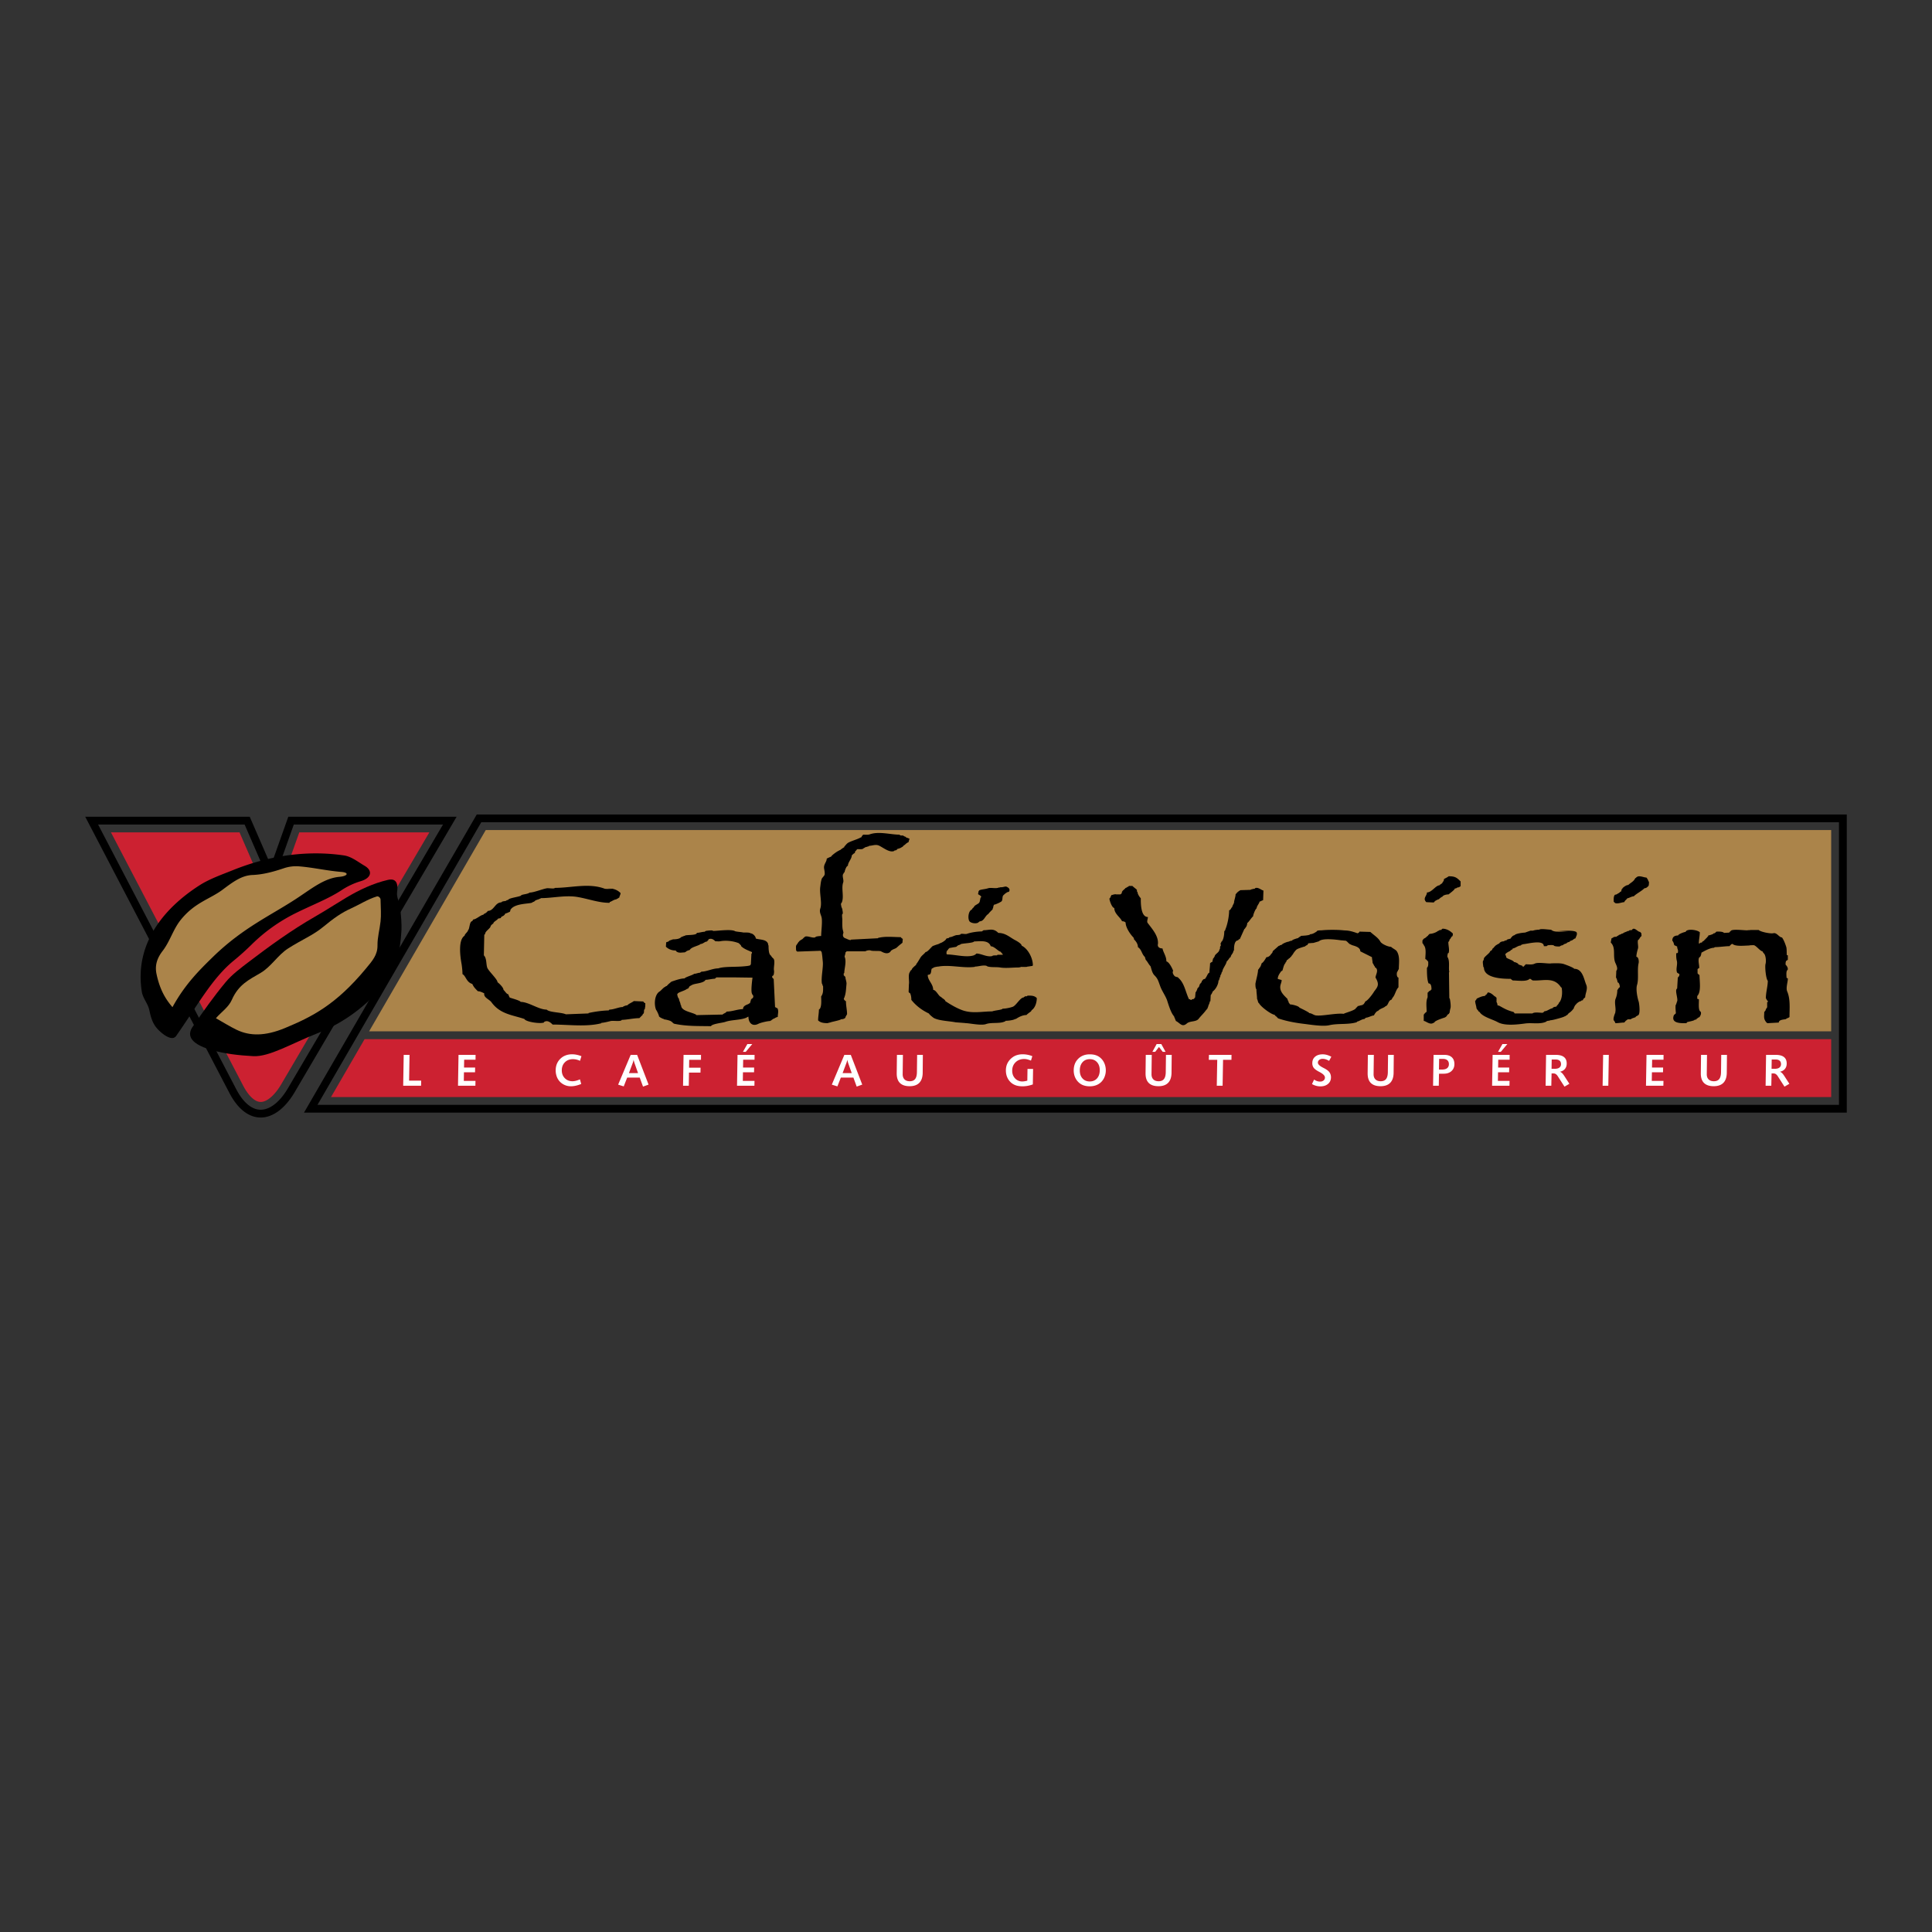 <svg xmlns="http://www.w3.org/2000/svg" width="2500" height="2500" viewBox="0 0 192.756 192.756"><rect x="0" y="0" width="192.756" height="192.756" fill="#333333" stroke="none"/><g fill-rule="evenodd" clip-rule="evenodd"><path fill="#fff" fill-opacity="0" d="M0 0h192.756v192.756H0V0z"/><path d="M29.344 109.059l16.213-27.571H28.764l-1.733 4.872-2.115-4.872H8.504l14.39 27.571c1.733 3.323 4.524 3.179 6.45 0zm-.664-.405l15.518-26.39H29.312l-2.209 6.212-2.697-6.212H9.787l13.792 26.427.153.279.153.25.155.229.157.208.159.188.159.167.159.147.158.128.156.109.154.092.153.074.15.06.148.045.148.03.147.018.147.004.149-.009.151-.022.154-.036.158-.05.161-.066.164-.082.167-.098.17-.117.172-.133.172-.151.173-.17.174-.189.173-.207.171-.226.169-.244.167-.265z"/><path fill="#cc2131" d="M28.016 108.249l14.823-25.207H29.861l-2.687 7.552-3.278-7.552H11.069l13.195 25.282.141.256.134.22.133.196.133.176.129.153.127.133.122.113.116.095.11.076.103.062.097.048.09.035.085.025.081.018.078.008.08.002.081-.004.086-.012.092-.022.099-.032.106-.043.114-.057.121-.072.129-.088.134-.104.14-.122.143-.141.147-.16.149-.179.15-.197.15-.218.152-.24z"/><path fill="#ab844a" d="M182.697 82.814H48.463l-11.638 20.084h145.872V82.814z"/><path d="M34.304 85.344c.766.111 1.408.648 2.076 1.038.8.467.722 1.192-.366 1.527a7.178 7.178 0 0 0-1.954.916c-1.358.884-2.928 1.464-4.641 2.32a16.95 16.95 0 0 0-4.336 3.114 26.102 26.102 0 0 1-1.771 1.588c-2.179 1.786-3.616 4.49-5.74 7.511-.398.566-1.347-.158-1.832-.672-.576-.609-.708-1.318-.854-1.954-.143-.622-.631-1.14-.733-1.771-.753-4.679 2.057-8.26 5.74-10.625 1.002-.644 2.193-1.058 3.358-1.526 3.654-1.469 7.406-1.996 11.053-1.466z"/><path d="M29.908 86.442c1.38.117 2.72.433 4.152.55.812.066.627.417-.183.488-1.46.128-2.655 1.079-4.152 2.076-2.634 1.755-5.44 2.952-8.488 5.923-1.42 1.384-2.801 2.767-4.03 5.007-.596-.702-1.227-1.601-1.588-3.298-.175-.822.012-1.544.611-2.32.719-.931 1.041-2.13 1.771-3.053 1.407-1.778 2.95-2.105 4.213-3.054 1.042-.782 1.902-1.424 2.993-1.465 1.047-.04 2.089-.326 3.114-.671a3.81 3.81 0 0 1 1.587-.183z" fill="#ab844a"/><path d="M39.617 89.007c.177-1.226-.388-1.344-.916-1.221-1.465.341-2.86 1-4.153 1.771-1.069.639-2.062 1.29-3.114 1.893-2.383 1.367-4.562 2.956-6.534 4.458-.888.676-1.747 1.312-2.382 2.076-1.182 1.421-2.251 2.935-3.297 4.458-.466.678-.533 1.622 1.893 2.32 1.345.387 2.755.533 4.152.611 1.604.088 3.842-1.271 6.351-2.26 2.456-.97 4.566-2.461 6.351-4.458 1.623-1.815 1.949-3.777 2.076-5.679.054-.813-.035-1.632-.122-2.442-.055-.516-.379-1.013-.305-1.527z"/><path d="M34.976 90.656c.88-.396 1.703-.938 2.626-1.221.152-.046.363.146.366.306.018.841.075 1.528 0 2.198-.091.82-.315 1.581-.305 2.381.012.961-.515 1.542-1.16 2.321-3 3.622-5.396 4.814-8.061 5.923-1.998.831-3.521.809-4.824.184-.714-.343-1.384-.774-2.076-1.16.529-.611 1.263-1.093 1.588-1.832.672-1.53 1.709-2.005 2.87-2.687 1.057-.621 1.716-1.783 2.748-2.443 1.378-.881 2.478-1.309 3.48-2.137 1.113-.92 1.901-1.452 2.748-1.833z" fill="#ab844a"/><path d="M60.634 88.627l.554.042c-.17 0-.639.043-.853 0-1.577-.597-3.324-.085-4.987-.085 0 .128-.682 0-.81.043-.469.085-1.279.426-1.705.426-.17.17-.81.17-.852.298-.103.11-1.094.227-1.236.383a.322.322 0 0 1-.213.085c0 .128-.426.042-.512.213-.639 0-.725.852-1.364.852 0 .085-.298.298-.384.298 0 .085-.042 0-.042.085-.256 0-.725.469-1.023.469 0 .042-.085.128-.085.17-.298 0-.256.81-.426.895 0 .17-.341.384-.341.554-.682.426-.426 2.174-.298 2.855.043.299.085.683.085.98.341.171.384.81.98.98.128.299.298.469.554.725.213 0 .469.128.639.213-.078.427.497.581.725.896.867 1.196 2.131 1.265 3.282 1.662.128.298 1.662.512 1.96.341v-.043c.341-.213.639.043.853.257 1.577 0 3.367.255 4.859-.129v-.042c.213 0 .725-.128.896-.171.255-.085 1.065.085 1.15-.128.469 0 1.193-.17 1.748-.17l.341-.342V101.154c.213 0 .042-.469.213-.469v-.128c.042 0 .042-.426.042-.469-.085 0-.17-.128-.213-.171l-.938-.042c-.128.128-.512.256-.639.426-.128 0-.384.085-.469.171-.383 0-.895.256-1.321.256l-.085.085c-.554 0-1.449.128-2.003.256v.042l-2.259.086c-.469-.213-1.62-.171-1.918-.469-.81 0-1.791-.768-2.6-.768 0-.128-.98-.384-1.065-.426-.043 0-.128-.256-.17-.342-.17 0-.341-.341-.469-.426 0-.256-.469-.682-.597-.768 0-.298-.895-1.107-1.023-1.449-.127-.341-.042-.938-.341-1.235l.042-2.046.085-.085c0-.298.554-.554.554-.81.042-.042.17-.213.256-.213 0-.213.469-.384.469-.511.085 0 .17-.043.256-.043l.042-.042v-.043h.042v-.042l.043-.042c.085 0 .341-.17.341-.298.128 0 .341-.128.469-.17 0-.043.042-.085.042-.085V90.799c.414-.767 2.216-.579 2.216-.795.085 0 .256-.1.298-.185.085 0 .213-.085.298-.085.043-.042.213-.085.256-.128 1.108 0 2.387-.298 3.538-.128 1.108.171 2.174.597 3.282.597l.042-.085c.17-.042.426-.256.64-.256.042-.042.085-.085.17-.085 0-.043.085-.085.128-.085 0-.085.085-.213.085-.298.042 0 .042-.128.042-.17-.338-.341-.764-.469-1.276-.469zm9.785 4.253c-.027 0-.081.054-.108.081-.244 0-.542.108-.786.108 0 .298-1.192.162-1.192.298-.108 0-.271.108-.352.108l-.027.027v.026h-.027c-.163.163-.542.19-.786.19l-.379.135c0 .082-.244.136-.298.163l-.027.434c.217.217.542.379.948.379l.082.054v.027c.244.217.569.108.867.108 0-.027.054-.054.108-.054 0-.082.298-.163.379-.189.135-.298.894-.406 1.083-.596.244 0 .406-.244.65-.244 0-.082.136-.108.136-.217.271-.135.487 0 .677.19.136 0 .353.027.488 0 .569-.108 1.3-.027 1.842.189.027 0 .081.108.135.108 0 .027.082.108.108.135v.054c.298.298.731.434 1.083.596v.108l-.054.055-.054 1.056c-.027.027-.054.055-.054.082-.037.072-.488.109-.84.135-.746.055-1.842-.002-2.356.189-.569 0-1.165.326-1.68.326-.027.026-.135.081-.135.107-.189 0-.406.109-.596.109-.135.135-.894.324-.948.46-.406 0-.921.189-1.327.325v.027c-.027 0-.082 0-.082.054a2.306 2.306 0 0 0-.379.353c-.027 0-.081.026-.108.026l-.027.055c-.135 0-.433.379-.569.46-.511.307-.583 1.297-.352 1.842.081.082.298.569.298.678.054 0 .081.055.108.081h.054c0 .027.135.082.162.108a.31.31 0 0 1 .19.082c.135 0 .677.135.705.217.054 0 .188.193.298.216 1.294.276 2.548.215 3.657.244.108-.244 1.137-.328 1.436-.434.622-.22 1.544-.162 2.14-.434v-.026c.054 0 .108-.055.163-.055 0 .596.379 1.029 1.002.704.217-.108.894-.271 1.165-.271 0-.027.108-.055.136-.081v-.027l.081-.027c0-.054.054-.054.082-.054 0-.055.026 0 .026-.055h.082c.054-.054.271-.162.352-.162 0-.325.108-.569-.027-.867-.082 0-.163-.108-.244-.108l-.136-2.817-.027-.026c-.054 0-.108-.136-.135-.163 0-.054.054-.162.135-.162.055-.136.082-.379.055-.515-.055-.298.163-1.003-.081-1.192-.055-.027-.217-.244-.244-.298-.217-.108-.217-.785-.217-.975-.054-.054-.027-.135-.054-.189-.163-.46-.867-.379-1.219-.515 0-.216-.298-.514-.515-.514-.108-.108-.568-.082-.731-.082-.136-.054-.84-.081-.867-.162-.513-.188-1.775.016-2.167 0v-.027c-.11-.053-.543.002-.706.029zm2.709 4.632h-1.653c0 .027-.135.081-.135.136-.298 0-.678.108-.948.108-.163.325-.921.352-1.219.46-.108.027-.271.136-.379.189 0 .027-.135.217-.163.244h-.081c-.2.2-.948.352-.948.515h-.027c-.027.081.081.461.163.461 0 .217.163.406.163.623l.054.054c0 .596 1.111.677 1.518.948v.027l2.627-.055c.027-.081.325-.162.379-.271l.027-.027c.542 0 1.111-.243 1.625-.243 0-.38.434-.434.596-.542v-.027h.054s.027-.027.054-.027c0-.108.081-.217.081-.353l.054-.026c0-.027.027-.055.027-.081.136 0 .163-.163.163-.271a.856.856 0 0 1-.136-.217c-.137-.297.054-1.569.054-1.598l-1.95-.027zm16.966-14.154c-.056 0-.333.028-.333-.083-.917 0-2.083-.361-3-.028-.167.056-.444.028-.639.028-.055.056-.167.167-.167.25-.028 0-.055.028-.083.028-.333.194-.891.329-1.25.528-.141.078-.277.277-.389.389v.056c-.028 0-.389.25-.389.277-.028 0-.167.056-.167.083-.083 0-.75.472-.75.583-.055 0-.389.167-.444.194 0 .361-.361.583-.25 1.056.028.194.111.528-.027.667a.577.577 0 0 0-.111.167h-.056c0 .056-.056.111-.056.139-.083.222-.111.528-.139.75-.111.667.194 1.611 0 2.194-.111.333.028.556.111.833.125.418-.028 1.433-.028 1.917-.139 0-.444.028-.556.083v.027c-.25.167-.833-.194-1.083-.027-.028.027-.083.111-.139.111 0 .056-.083.083-.083.111-.056.028-.361.194-.361.278-.056 0 0 .027-.056.027 0 .056-.194.278-.222.361-.028.111 0 .361 0 .473l.111.111 2.333-.083c.028.028.111.111.111.167.056.277.08.639.111.944.056.556-.203 1.639-.083 2.195h.028a.67.67 0 0 0 .083.25c0 .389.028.694-.194 1 0 .277.083 1.166-.222 1.306 0 .333-.083.75-.083 1.083.25.25.611.277.973.277 0-.027.222-.055.278-.083.139-.056 1.027-.222 1.027-.306.195 0 .472-.056.472-.277.028 0 .111-.194.139-.223 0-.416-.111-.861-.111-1.306-.102-.027-.268-.222-.194-.277.194-.454.195-.843.25-1.444.019-.201-.111-.5-.111-.694l-.167-.167v-.194l.056-.028c0-.443.25-1.166.028-1.639.028-.083.055-.25.083-.277v-.139c.027 0 .111-.083.111-.111h1.889c.083-.083.4-.138.527-.083.194.083.885.006 1.028.083.219.118.612.334.917.056.029-.027.083-.167.167-.167.028-.083.528-.194.528-.333h.056c0-.056.417-.361.472-.417 0-.111.028-.277.028-.389-.028 0-.111-.056-.111-.083-.055 0-.055-.055-.083-.083-.722 0-1.583-.111-2.278.083v.028l-2.696.137c0 .139-.474-.104-.5-.111-.489-.14-.23-.583-.25-.583 0-.028-.047-.223-.055-.25-.076-.252-.056-.75-.056-1.055 0-.111-.056-.472 0-.556h.027c.056-.111-.027-.389-.027-.5a1.346 1.346 0 0 1-.111-.306c0-.055-.028-.139-.028-.194s.111-.167.111-.222c.194-.556-.083-1.361.111-1.917.083-.222-.083-.556-.027-.778 0-.056.083-.111.083-.194.028 0 .056-.056.083-.056 0-.083.167-.639.333-.639 0-.361.389-.694.389-1.056.056-.028.194-.194.25-.194 0 0 .028-.028.056-.028 0-.056.028-.222.111-.222 0-.056.111-.139.139-.167.167 0 .556.056.639-.111.056 0 .139-.055.139-.083.111 0 .25-.083.361-.083 0-.055.028 0 .028-.055.305 0 .639-.167.972-.028.389.167 1.028.722 1.5.556.028 0 .056-.056.056-.056.056 0 .111-.028.167-.028 0 0 .027-.028.055-.028 0-.027.028-.056.056-.056 0-.055.028 0 .028-.055.083 0 .389-.111.416-.167.028 0 .139-.083.139-.083l.028-.028c0-.056.139-.111.167-.139v-.028l.083-.028v-.028c.028-.028.222-.167.278-.167 0-.111.083-.25.083-.361-.083 0-.195-.083-.278-.083l-.083-.056v-.028s-.083-.028-.111-.028c-.002-.026-.113-.054-.168-.11zm9.81 5.161h-.107c0 .031-.139.031-.154.031-.279.139-.773-.031-1.082.078-.279.093-.635.093-.867.201 0 .03-.045.077-.061.077 0 .093-.047.201-.047.309.031.031.463.232.248.34-.031.062-.078.464-.125.464 0 .124-.463.293-.51.417-.047.123-.216.185-.232.309-.34.108-.433.834-.262 1.144.123.216.695.309.912.139v-.016c.031 0 .107-.062.123-.092.449 0 .541-.572.865-.727 0-.046.387-.433.418-.448.016-.046.016-.139.062-.155 0-.124.045-.216.076-.325.141-.015.324-.108.434-.154.076-.031.186-.093.262-.139.232-.108.094-.495.248-.649.062-.062.277-.263.34-.263v-.031c.047 0 .123-.046.186-.046 0-.016.031-.031.047-.031l.016-.016v-.031a.375.375 0 0 0 .031-.154.23.23 0 0 1-.062-.139c-.139-.077-.217-.186-.387-.154-.108.014-.233.061-.372.061zm-4.383 4.772c-.272 0-.514.211-.786.211 0 .03-.061.061-.091.091-.091 0-.151.03-.242.061 0 .151-.514.453-.635.453-.03.061-.272.121-.363.151l-.333.121c-.182.121-.514.605-.726.605-.121.181-.363.332-.483.514-.121.181-.333.574-.454.695v.059c-.09.092-.453.363-.453.515-.03 0-.121.091-.151.12v.061c-.242.241-.061.937-.121 1.239l-.03.785c.03.031.09.121.151.121.091.212.121.423.121.665.483.604 1.058 1.028 1.753 1.36.061.121.333.332.453.423.484.303 1.632.333 2.207.454l.786.06c.091 0 .211.03.333.03.424.03 1.451.242 1.904.091.574-.212 1.451 0 1.965-.302v-.03c.271 0 .785-.061.967-.182h.061c.273-.182.666-.393 1.059-.393.029-.061.363-.303.453-.363 0-.03.061-.091.061-.12.363-.242.514-.787.514-1.209-.271-.272-.574-.242-.938-.242 0 .09-.182.061-.24.061 0 .061-.121.061-.121.12-.363 0-.756.816-1.119.938-.271.091-.695.182-.998.182 0 .12-.875.181-1.027.271-1.027 0-1.994.242-2.992-.12-.574-.212-1.148-.545-1.692-.907 0-.151-.363-.302-.423-.423-.211 0-.483-.695-.786-.695 0-.604-.544-.938-.544-1.481l.03-.03c.363 0 .272-.332.363-.604.03 0 .06-.03.09-.061h.061v-.03c.09-.061.393-.121.514-.121 1.148-.211 2.449.182 3.628.031l.029-.031c.332 0 .725-.15 1.088-.09.061 0 .152.09.213.09.361.091.846.031 1.209.091.543.091 1.238 0 1.783 0 .09 0 .271-.03.301-.06.061 0 .635.029.635-.031.152 0 .363-.061.514-.061 0-.029 0-.061.031-.061 0-.725-.484-1.662-1.119-1.964 0-.211-.574-.513-.695-.574-.543-.302-.936-.695-1.631-.695-.514-.514-.877-.272-1.482-.272 0 .03-.15.091-.15.121-.453 0-1.087.091-1.511.242-.182.06-.483-.061-.635.03v.03c-.035.029-.246.06-.306.06zm.15.997c-.03 0-.181.09-.211.121v.03a.884.884 0 0 1-.272.061l-.483.09c0 .061-.061.061-.091.091 0 .061-.121.182-.151.182v.091h-.03v.211l.06.061c.786 0 1.904.333 2.66.09a.815.815 0 0 0 .271-.181c.484 0 1.059.393 1.604.242v-.03c.121-.03.301-.03.422-.03.031 0 .061-.03.061-.061h.545c-.031-.121-.182-.211-.213-.302-.211 0-.635-.544-.996-.544-.213-.665-1.119-.484-1.662-.484-.064.169-1.148.186-1.331.272-.001.03-.092.06-.183.09zm15.534-5.055c-.129 0-.193.064-.322.064 0 .064-.098.161-.098.258-.031 0-.064.064-.096.097 0 .194.258.937.484.937 0 .581.58.903.775 1.323.129 0 .258.033.354.129 0 .484.453 1.163.775 1.485a.342.342 0 0 1 .064.194c.195.194.389.452.389.775.387.258.355.646.678.968l.031.032c0 .097.064.194.064.259.195.193.291.453.484.646.098.29.162.678.389.904.355.354.387.581.582 1.098.16.452.516.937.678 1.389.129.388.387 1.291.709 1.614 0 .064.033.129.066.161 0 .098.096.194.096.291.42.193.613.678 1.098.259.324-.291.938-.13 1.195-.485.227-.29.518-.549.742-.871h.033c0-.064.031-.098.096-.129 0-.033.033-.162.064-.162 0-.161.162-.355.162-.549l.064-.032.033-.613c.031 0 .193-.291.193-.355.291-.194.582-.71.582-1.098l.064-.032c0-.098.064-.194.064-.291.064 0 .064-.161.064-.193a.582.582 0 0 0 .129-.323l.064-.032c0-.291.42-.775.42-1.001.031-.032.291-.323.291-.387.031 0 .096-.065.129-.097 0-.193.258-.355.258-.581l.064-.064c0-.258 0-1.001.42-1.001 0-.065.098-.129.162-.129l.451-1.001c.033 0 .129-.129.129-.162.098-.064.162-.323.162-.452.098 0 .453-.582.582-.646 0-.162.225-.743.354-.807 0-.227.291-.517.291-.679h.064c.033-.032.26-.129.291-.129l.033-.969c-.162 0-.549-.388-.84-.226v.032c-.129.032-.389.064-.453.129l-1 .032c-.129.064-.355.226-.42.355l-.064.033c0 .29-.162.646-.162.904-.064.065-.098.226-.162.291v.097c-.096 0-.16.323-.322.323 0 .582-.162 1.421-.387 1.938v.064c-.033 0-.064.065-.098.097 0 .323-.064.807-.258 1.033h-.033l-.031.129h-.033c-.031.064.033.226 0 .291l-.031.032c-.064.032 0 .323-.098.323 0 .323-.484.452-.484.743l-.064.032v.065c-.033 0-.064.064-.098.097 0 .097-.064.226-.064.323-.096 0-.16.064-.225.129 0 .291-.064.678-.064.937-.162 0-.291.484-.389.517 0 .032-.031.064-.031.097-.033 0-.26.032-.26.162-.064 0-.096.097-.096.161l-.193.227c0 .064-.064.161-.064.226-.033.032-.131.161-.162.161 0 .097-.129.355-.193.42 0 .129-.033.323-.033.484 0 0-.098.097-.098.129l-.031.033c-.033 0-.129.031-.193.031l-.033.065h-.096l-.064-.065h-.098c-.355-.71-.453-1.646-1.098-2.163V97.5a.916.916 0 0 1-.322-.097c-.217-.227-.248-.42-.162-.549-.162-.388-.42-.872-.678-.937 0-.517-.291-.839-.389-1.292-.387 0-.518-.226-.451-.452.057-.794-.561-1.471-1.033-2.099-.1-.132.031-.42.031-.582-.711 0-.711-1.323-.711-1.873-.129-.129-.322-.419-.322-.613l-.064-.065v-.161c-.129-.129-.322-.259-.451-.388h-.355c0 .032-.064.064-.098.097h-.064c0 .032-.098.097-.162.097-.129.194-.387.258-.387.549-.033 0-.064.032-.064.065-.033 0-.064.032-.064.032h-.42c-.032.001-.096-.031-.161.001zm18.311 4.36c-.033 0-.613.161-.613.258a.772.772 0 0 0-.324.097c-.129 0-.645.194-.709.323-.033 0-.131.032-.162.032 0 .032-.064.065-.129.065l-.582.517c-.031.065-.064.258-.16.258-.066.162-.26.355-.486.355-.096.162-.289.517-.484.614 0 .064-.129.388-.16.388 0 .032-.033.064-.064.064 0 .064-.098.161-.129.193 0 .355-.195 1.001-.26 1.389 0 .13 0 .484.098.549 0 .323.064.679.064.97.064.064.098.419.193.419.162.355 1.26 1.163 1.582 1.163v.064l.033.032c.064 0 .258.226.291.258.812.28 1.684.441 2.582.55.623.074 1.906.29 2.551.129.873-.193 1.842-.032 2.713-.291l.033-.064c.227-.032.484-.258.742-.258 0-.033.129-.098.129-.13.227 0 .613-.226.809-.226.064-.129.258-.452.42-.452.16-.226.645-.323.709-.452.355-.097.26-.581.646-.678 0-.033 0-.098.064-.098v-.064c.291-.29.322-.774.613-1.065v-.969c-.193 0-.227-.549-.064-.646 0-.064.064-.162.098-.194 0-.581.129-1.259-.195-1.776-.096-.162-.42-.291-.58-.452-.291 0-.93-.278-1.066-.517-.225-.398-.58-.592-1-.969l-1.098-.032v.065c-.033 0-.135.119-.195.097-.859-.312-1.062-.257-1.389-.291-.592-.062-1.613-.064-2.162 0-.129 0-.389 0-.484.065v.032c-.193.129-.42.291-.68.291 0 .129-.871.162-.902.162-.036.063-.229.128-.293.225zm.935.678c-.031 0-.258.129-.258.162-.064 0-.775.226-.807.291-.066 0-.389.42-.389.484-.031 0-.064.065-.064.097-.064 0 0 .032-.064.032 0 .097-.193.194-.193.258-.098 0-.193.194-.291.194 0 .064-.064.129-.064.194-.064 0 0 .032-.064.032v.064c-.193.193-.227.549-.322.775-.033 0-.064.032-.098.032-.162.226-.355.484-.355.774.033.032.355.097.389.13 0 .129-.068.321-.098.42-.197.645.291 1.065.678 1.453 0 .129.129.258.129.387.033.032.129.13.129.162.227 0 .873.161.938.322.258.129.742.355.969.517v.032c.258 0 .443.2.678.227.691.077 1.92-.244 2.777-.162.098-.097 1.227-.354 1.227-.613.064 0 .162-.129.162-.161.129 0 .322-.097.484-.097 0-.064.031 0 .031-.064.033 0 .066-.032.098-.032 0-.065.129-.162.129-.259l.064-.032c.303-.157.848-.964.809-.937.354-.473.598-.691.16-1.421 0-.259.389-.808-.064-1.033 0-.032-.031-.13-.031-.13h-.033c-.031-.064-.098-.226-.162-.29 0-.194-.064-.388-.064-.582l-1.162-.581c0-.452-.646-.549-.904-.646v-.032c-.227 0-.387-.355-.58-.388-.131 0-.291-.032-.42-.032-.453-.065-1.873-.258-2.229.097l-.549.162c-.162 0-.355.032-.484.032a.391.391 0 0 0-.102.162zm13.596-6.394c-.033.032-.162.194-.162.258-.064 0-.162.129-.227.129 0 .065-.031 0-.031.065-.387 0-.775.71-1.26.71 0 .355-.451.582-.064.969l.711.033c.031 0 .129-.065.129-.129.064-.032.322-.193.42-.193.031-.065.291-.259.355-.259.064-.161.42-.226.613-.226.096-.097.613-.452.613-.582.033 0 .129-.032.162-.032.031-.064.193-.097.258-.097 0 0 .129-.097.162-.097v-.484c-.389-.388-.549-.517-1.195-.517 0 .032-.42.258-.453.258 0 .065-.064.162-.031.194zm-.582 5.005c-.193.161-.58.291-.84.291 0 .032-.16.129-.16.194-.098.032-.26.258-.389.258 0 .032-.064.097-.096.097 0 .032-.033.097-.064.097v.291c.064 0 0 .032.064.032 0 .064.129.226.16.291.162.355.064.872.064 1.259.098 0 .227.194.291.258 0 .226.033.453-.129.614 0 .388 0 1.194.162 1.55.291 0 .291.42.291.613l-.064.033c0 .032-.066.064-.066.097h-.064c-.031.032-.129.097-.129.161h-.064v.484c-.193.42-.096.969-.096 1.453-.033 0-.162.097-.162.161h-.064c0 .032-.064.13-.064.13v.613c.193 0 .58.388.904.227.031 0 .096-.065.16-.065 0-.193 1.002-.484 1.066-.517.098-.064.193-.129.227-.258.031 0 .129-.098.16-.098 0-.032.033-.097.064-.097 0-.129.064-.388.098-.517.033-.226-.033-.678-.064-.84 0-.031-.064-.097-.064-.161l-.033-2.519.033-.032c-.098-.437.086-1.125-.193-1.518 0-.032 0-.226.031-.226v-.097c.033-.032.064-.064.098-.064.096-.355-.033-.71-.033-1.098.033 0 .064-.064.064-.097h.033c0-.032.031-.129.031-.161.064 0 .162-.226.195-.258l.031-.032c.098 0 .098-.226.098-.291-.291-.291-.646-.484-1.033-.484-.033.032-.129.097-.129.129h-.162c-.001.032-.066.065-.163.097zm11.689.033h1.357c-.42 0-1.422.161-1.713-.129-.031 0-.064-.032-.096-.032-.227 0-1.002-.129-1.131 0-.129 0-.484.032-.613.097h-.258l-.549.194c-.162 0-.969.097-1.033.258-.098 0-.195.097-.227.097 0 .032-.033.064-.064.064 0 .032-.129.162-.129.194-.064 0-.291.064-.355.097v.033c-.033.032-.291.064-.291.129-.227 0-.387.064-.484.226-.064 0-.355.193-.387.226v.031h-.033c-.064.064-.162.226-.258.258v.064c-.033.032-.064.064-.064.097-.033 0-.098.064-.129.064l-.033.032c0 .162-.557.514-.613.71a1.29 1.29 0 0 0-.033.194h-.031c-.098.129 0 .484 0 .646l.064.064c0 1.098 1.969 1.13 2.68 1.13.033.065.129.097.193.162.453 0 1.334.14 1.648-.13.139-.118.225.121.387.13 1.02.052 2.086-.382 2.777.678l.064.032c.098.42.064 1.131-.227 1.485h-.031c0 .162-.26.323-.26.42-.129 0-.322.032-.387.161-.193 0-.549.291-.775.291 0 0-.096.032-.096.097-.033 0-.098.032-.098.064-.258 0-.871-.097-1.033.064h-1.775c-.033-.064-.098-.161-.162-.161-.582-.161-.807-.291-1.324-.581a.602.602 0 0 0-.227-.064c0-.097-.031-.259-.096-.323v-.452c-.064 0-.098-.129-.193-.129-.162-.161-.42-.388-.68-.388 0 .032-.096.129-.096.193h-.064l-.033.033v.032s-.096.064-.096.097c-.291 0-.582.161-.809.258 0 .033-.129.227-.16.227 0 .258.129.549.129.742.031.033.096.194.16.194 0 .129.131.129.162.193.322.484 1.291.711 1.809 1.001.711.388 1.969.227 2.713.13.678-.098 1.453.097 2.066-.162l.064-.032c.033-.097.322-.064.387-.129.129 0 .389-.064.518-.097s.871-.227.904-.291c.064 0 .162-.064.162-.097.096 0 .225-.162.258-.227.064 0 .42-.322.42-.387.064 0 0-.033.064-.033 0-.064.16-.42.225-.42.066-.129.355-.354.518-.354 0-.064.033 0 .033-.064.064 0 .129-.032.16-.032 0-.129.162-.227.227-.291 0-.388.291-.84.098-1.26-.227-.549-.355-1.582-1.195-1.582-.064-.129-.873-.42-1.066-.484-.355-.097-.807-.064-1.195-.064-.258.077-1.322-.147-1.678.032-.266.134-.613.065-.904.065l-.033.031c0 .032-.064.098-.096.098 0 .031-.033.064-.064.097h-.098l-.033-.032-.031-.064c-.098 0-.258-.098-.355-.098 0-.129-.355-.258-.451-.258-.098-.194-.615-.291-.775-.452 0-.097-.064-.226-.098-.291 0-.129.389-.323.484-.355 0-.032.162-.162.227-.162 0-.032.031-.064.031-.097.227 0 .518-.291.809-.291l.031-.064c.064 0 .162-.064.162-.064.355 0 2.1-.517 2.1.194h.291c0-.032.129-.097.129-.097.129 0 .549-.064.613.065.16.064.355.064.549.064a.579.579 0 0 1 .322-.129c.033-.064.227-.161.324-.161.031-.032.096-.097.129-.097.031-.065.258-.033.258-.162.064 0 .16-.064.227-.064 0-.032.064-.065.096-.065.033-.064.162-.129.227-.129 0-.129.227-.388.098-.613l-.033-.033c-.39-.224-1.585-.062-2.103-.062zm7.977-5.264c-.162.323-.451.42-.678.646-.193 0-.453.193-.582.323v.064c-.16 0-.031.291-.225.291-.033.064-.162.161-.227.161-.033.065-.193.129-.291.129-.162.161-.129.484-.129.71.031 0 .129.129.16.129.26.097.68-.097.904-.097 0-.129.26-.29.291-.387.162 0 .42-.194.646-.194.291-.291.742-.484 1.066-.807.16 0 .289-.097.354-.194h.033c.064-.097.064-.323.064-.452l-.064-.064c0-.097-.129-.291-.193-.355-.227 0-.613-.193-.873-.097-.031 0-.129.097-.16.097.002.065-.032 0-.096.097zm-.711 5.231c-.16.097-.387.129-.516.258h-.098c0 .064-.291.129-.322.161v.033c-.033 0-.129.064-.162.064v.032l-.064.032c-.031 0-.322 0-.322.097-.064 0-.129.064-.162.064 0 .097-.064.291-.064.42.518.517.193 1.259.42 1.938.064.193.355.646.129.872l-.031.678c.064.064.16.388.16.484.162 0 .227.355.227.484-.098 0-.193.226-.258.291 0 .29-.059.594-.162.839-.162.388.053.969-.033 1.324v.064c-.031.097-.322.743-.096.84 0 .064.096.129.096.227.291 0 .615-.065.904-.065 0-.032.066-.097.098-.097v-.064c.033 0 .129-.064.129-.097.033 0 .098-.032.098-.064h.322c.033-.098.389-.162.484-.227v-.032c.064-.064.258-.129.291-.193.162-.227.064-1.098 0-1.324-.129-.388-.291-1.228-.162-1.646.195-.646 0-1.519.162-2.196.033-.162 0-.614-.227-.614 0-.258.094-.615.162-.839.061-.195-.098-.71.031-.872h.033c.064-.064.162-.258.227-.323h.031c.064-.097 0-.258 0-.355-.031 0-.096-.064-.096-.097-.227 0-.42-.323-.68-.323 0 0-.096.064-.129.064v.064c-.096 0-.193.032-.291.032 0 .065-.031 0-.031.065h-.098v.001zm7.072 1.26c0-.388.098-.743.098-1.13-.227-.227-1.098-.355-1.357-.129v.032s-.064 0-.064.064c-.129 0-.742.226-.742.355-.387 0-.582.161-.582.516.098.097.162.291.195.452.096.032.193.097.289.129 0 .311.141.273.066.646l-.162.032c0 .258 0 .517.064.743.098.387-.129.839.031 1.195.066.032.195.129.227.129 0 .194-.031.227-.16.355l-.066 1.098c-.289.13.162 1.131-.031 1.324 0 .097-.064.161-.064.259-.129 0-.033.774-.033.871 0 0-.031.032-.031.064-.033 0-.162.13-.162.13-.355.872.775.808 1.26.808 0-.033.033-.065.033-.098.193-.064.645-.129.773-.226v-.032h.162v-.064c.031 0 .098-.033.098-.065.031 0 .096-.064.129-.097h.064c.129-.14.258-.431.129-.581-.258-.129-.129-1.001-.162-1.228l-.129-.031-.031-.033v-.258c.418-.42.225-1.485.225-2.1-.064 0-.16-.129-.193-.161v-.42c.033-.032.098-.097.162-.097.031-.274-.15-.78 0-1.065l.031-.033c.129 0 .193-.387.193-.452.043 0 .773-.484 1.26-.484l.064-.064c.484 0 1.033-.097 1.486-.097l.031-.065h.033c.033-.064.129-.161.227-.161.289.291 1.258.161 1.678.161 0-.032.389-.032.453-.032.258.065.646.614.871.614 0 .097.162.226.193.291.131.227.172.713.098.969-.076.264.037 1.489.227 1.68 0 .549-.193 1.13-.193 1.743.064.065.096.227.193.259v.129h-.064v.517c-.033.032-.162.226-.162.323-.064 0-.064.129-.129.129 0 .484-.098.678.227 1.065h.031l.033.065 1.162-.065c0-.322.582-.29.742-.354v-.033c.064-.032.26-.097.324-.161 0-.839.104-1.779-.227-2.551-.154-.358.064-.937.064-1.292a.252.252 0 0 0-.129-.064c0-.193-.064-.581.064-.775h.031c.098-.193-.064-.42-.193-.549 0-.161 0-.258.064-.387.064 0 .129-.097.162-.097v-.452h-.098c-.031-.226.004-.633-.064-.84-.16-.497-.291-.747-.42-.937-.291 0-.516-.516-.871-.419-.258.064-1.26-.129-1.453-.323h-.84c-.031.032-.227 0-.291.032-.387 0-1.256-.119-1.582 0-.029.011-.227.194-.227.226l-.516.032c-.162-.161-.549-.129-.775-.129 0 .032-.129.129-.162.162h-.096c0 .097-.518.226-.549.226v.064s-.162.162-.162.194c-.064 0 0 .032-.064.032 0 .032-.098.129-.129.129 0 .065-.064.065-.064.065v.032s-.098.065-.129.065l-.033.032c0 .064-.064.064-.064.097h-.129c-.001.031-.034.063-.163.096z"/><path d="M183.475 82.037H48.015l-16.339 28.195h151.798V82.037h.001zm.777-.778H47.567l-17.239 29.75h153.924v-29.75z"/><path fill="#cc2131" d="M36.375 103.676l-3.35 5.779h149.672v-5.779H36.375z"/><path d="M40.278 105.245h.582l-.045 2.572h1.205l-.009.509h-1.785l.052-3.081zm5.469 0h1.701l-.004.481H46.31l-.014.781h1.108l-.009.475h-1.107l-.014.857h1.165l-.009.486h-1.735l.052-3.08zm12.263.129l-.142.465a1.714 1.714 0 0 0-.351-.124 1.49 1.49 0 0 0-.351-.042c-.333 0-.602.104-.807.311-.207.207-.309.476-.309.806 0 .316.1.576.3.78.2.203.456.305.769.305.104 0 .217-.016.338-.046s.255-.077.403-.142l.129.46a3.224 3.224 0 0 1-.539.173c-.172.038-.34.057-.501.057a1.51 1.51 0 0 1-1.018-.39 1.444 1.444 0 0 1-.365-.527 1.796 1.796 0 0 1-.125-.679c0-.229.04-.441.118-.635.079-.194.195-.366.351-.516a1.48 1.48 0 0 1 .52-.331c.196-.075.413-.112.648-.112.15 0 .302.016.457.048.154.031.313.077.475.139zm5.202.359c-.008.055-.02.113-.038.178a2.006 2.006 0 0 1-.073.213l-.353.942h.911l-.331-.934a1.952 1.952 0 0 1-.056-.172 5.426 5.426 0 0 1-.06-.227zm-.289-.488h.643l1.142 2.966-.553.199-.329-.901h-1.251l-.345.88-.558-.174 1.251-2.97zm5.276 0h1.742l-.004.491h-1.175l-.012.791h1.146l-.009.486H68.74l-.021 1.312h-.571l.051-3.08zm5.384 0h1.701l-.004.481h-1.134l-.013.781h1.108l-.009.475h-1.107l-.013.857h1.165l-.009.486h-1.735l.05-3.08zm.98-1.08h.49l-.647.774h-.281l.438-.774zm9.968 1.568a1.642 1.642 0 0 1-.111.391l-.354.942h.912l-.331-.934a4.22 4.22 0 0 1-.116-.399zm-.29-.488h.643l1.142 2.966-.554.199-.329-.901h-1.251l-.344.88-.558-.174 1.251-2.97zm5.247 0h.596l-.024 1.91v.024c0 .219.062.391.185.513.124.122.297.183.521.183.24 0 .417-.072.533-.216.115-.145.176-.37.182-.678l.022-1.736h.571l-.017 1.828c-.012.425-.127.748-.347.968-.22.22-.538.329-.954.329-.428 0-.75-.106-.966-.317-.216-.212-.324-.526-.324-.945v-.041l.022-1.822zm13.508.129l-.135.443a2.736 2.736 0 0 0-.365-.122 1.337 1.337 0 0 0-.303-.04c-.355 0-.645.109-.869.327s-.336.499-.336.844c0 .31.096.565.287.768a.962.962 0 0 0 .727.303c.064 0 .139-.007.221-.02.082-.014.174-.032.273-.059l.018-1.171h.557l-.025 1.545a3.23 3.23 0 0 1-.514.141c-.17.032-.342.048-.518.048-.232 0-.438-.027-.613-.08s-.336-.136-.477-.247c-.182-.147-.322-.328-.42-.543s-.146-.452-.146-.711c0-.28.057-.53.172-.75a1.65 1.65 0 0 1 .521-.582 1.46 1.46 0 0 1 .441-.209c.164-.048.344-.072.535-.072.17 0 .336.016.496.048.163.031.319.077.473.139zm5.734.299c-.305 0-.549.102-.727.307-.18.204-.27.479-.27.825 0 .329.09.594.271.794.18.198.42.298.719.298.305 0 .547-.102.729-.305.18-.204.271-.479.271-.824 0-.33-.092-.595-.273-.795s-.421-.3-.72-.3zm0-.482c.244 0 .459.034.645.103.186.067.348.173.488.314.148.147.264.325.344.53s.121.425.121.657c0 .216-.041.429-.123.636a1.512 1.512 0 0 1-.336.52 1.454 1.454 0 0 1-.504.32c-.189.072-.4.109-.631.109a1.86 1.86 0 0 1-.65-.102 1.373 1.373 0 0 1-.494-.315 1.542 1.542 0 0 1-.346-.521 1.727 1.727 0 0 1-.119-.643c0-.477.148-.864.445-1.161.297-.298.684-.447 1.16-.447zm5.584.054h.596l-.023 1.91v.024c0 .219.061.391.186.513.123.122.297.183.52.183.24 0 .418-.072.533-.216.115-.145.176-.37.182-.678l.021-1.736h.572l-.018 1.828c-.012.425-.127.748-.346.968-.221.22-.537.329-.953.329-.43 0-.752-.106-.967-.317-.217-.212-.324-.526-.324-.945v-.041l.021-1.822zm1.086-1.08h.463l.424.774h-.281l-.375-.481-.375.481h-.281l.425-.774zm5.219 1.08h2.25l-.006.495h-.838l-.045 2.586h-.582l.047-2.586h-.844l.018-.495zm12.209.185l-.223.413a1.697 1.697 0 0 0-.328-.153.987.987 0 0 0-.303-.051.54.54 0 0 0-.352.107.342.342 0 0 0-.135.28c0 .153.168.316.498.488.035.019.064.033.082.044l.068.034c.24.127.404.252.494.375a.754.754 0 0 1 .121.24.903.903 0 0 1 .041.274c0 .271-.096.491-.289.657s-.447.249-.764.249c-.148 0-.291-.019-.43-.056a1.804 1.804 0 0 1-.41-.173l.209-.451c.102.07.199.121.297.153a.934.934 0 0 0 .297.049.535.535 0 0 0 .352-.11.366.366 0 0 0 .135-.297c0-.174-.172-.353-.516-.536-.031-.018-.057-.03-.074-.039-.266-.141-.443-.273-.533-.396a.768.768 0 0 1-.135-.464c0-.269.092-.481.279-.64s.441-.237.76-.237c.137 0 .275.02.416.059.144.04.291.1.443.181zm3.645-.185h.596l-.025 1.91v.024c0 .219.062.391.186.513s.297.183.521.183c.24 0 .418-.072.533-.216.115-.145.176-.37.182-.678l.021-1.736h.572l-.018 1.828c-.012.425-.127.748-.348.968-.219.22-.537.329-.953.329-.428 0-.75-.106-.967-.317-.215-.212-.322-.526-.322-.945v-.041l.022-1.822zm7.111.401l-.018 1.063h.324c.213 0 .379-.046.494-.14.115-.093.174-.225.174-.396s-.053-.302-.156-.392-.254-.136-.447-.136h-.371v.001zm-.555-.401h1.074c.322 0 .572.079.744.238.174.158.26.386.26.682 0 .29-.098.521-.291.696-.191.175-.449.263-.773.263h-.473l-.021 1.202h-.57l.05-3.081zm5.891 0h1.699l-.004.481h-1.133l-.014.781h1.107l-.01.475h-1.105l-.014.857h1.164l-.01.486h-1.734l.054-3.08zm.978-1.08h.49l-.648.774h-.279l.437-.774zm4.916 1.54l-.014.929h.324c.199 0 .352-.04.457-.121a.407.407 0 0 0 .16-.348c0-.15-.047-.266-.141-.343-.092-.078-.229-.117-.41-.117h-.376zm-.562-.46h.963c.365 0 .641.071.822.216.184.143.275.357.275.646 0 .217-.059.396-.176.538s-.283.237-.498.283a.606.606 0 0 1 .209.135c.064.063.139.156.219.279l.51.788-.486.285-.664-1.031a.744.744 0 0 0-.209-.227.502.502 0 0 0-.275-.063h-.141l-.027 1.232h-.568l.046-3.081zm5.695 0h.566l-.051 3.081h-.568l.053-3.081zm4.326 0h1.701l-.004.481h-1.135l-.014.781h1.109l-.01.475h-1.107l-.014.857h1.166l-.01.486h-1.734l.052-3.08zm5.44 0h.596l-.023 1.91v.024c0 .219.061.391.186.513.123.122.297.183.52.183.24 0 .418-.072.533-.216.115-.145.176-.37.182-.678l.021-1.736h.572l-.018 1.828c-.012.425-.127.748-.346.968-.221.22-.539.329-.955.329-.428 0-.75-.106-.965-.317-.217-.212-.324-.526-.324-.945v-.041l.021-1.822zm7.051.46l-.014.929h.324c.199 0 .352-.04.457-.121a.407.407 0 0 0 .16-.348c0-.15-.047-.266-.141-.343-.092-.078-.229-.117-.41-.117h-.376zm-.563-.46h.963c.365 0 .641.071.822.216.184.143.275.357.275.646 0 .217-.059.396-.176.538s-.283.237-.498.283a.606.606 0 0 1 .209.135c.064.063.139.156.219.279l.51.788-.486.285-.664-1.031a.744.744 0 0 0-.209-.227.502.502 0 0 0-.275-.063h-.141l-.027 1.232h-.568l.046-3.081z" fill="#fff"/></g></svg>
